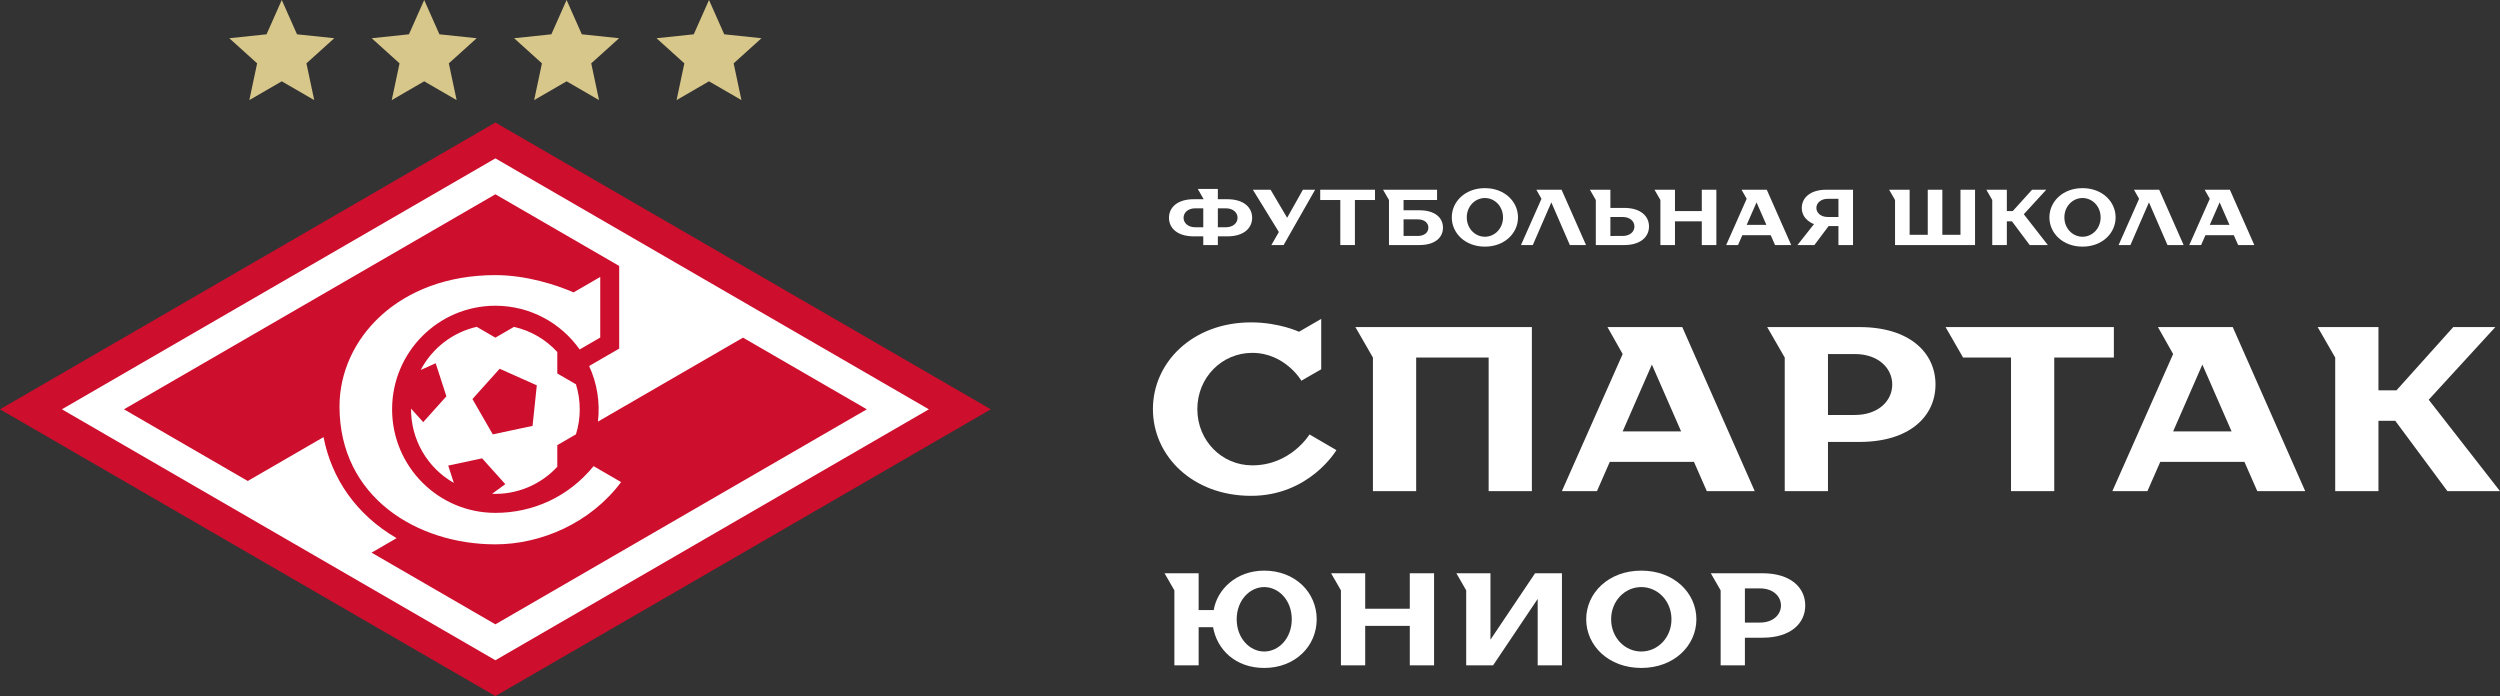 <?xml version="1.0" encoding="UTF-8"?> <svg xmlns="http://www.w3.org/2000/svg" width="255" height="71" viewBox="0 0 255 71" fill="none"><rect x="0" y="0" width="255" height="71" fill="#333333" stroke="none"/><g clip-path="url(#clip0_6_1904)"><path d="M122.128 41.73C122.128 44.957 124.632 47.466 127.73 47.466C131.664 47.466 133.571 44.312 133.571 44.312L136.313 45.913C136.313 45.913 133.571 50.575 127.61 50.575C121.65 50.575 117.598 46.51 117.598 41.73C117.598 36.949 121.651 32.883 127.611 32.883C130.473 32.883 132.498 33.84 132.498 33.84L134.764 32.526V37.666L132.737 38.836C132.761 38.836 131.067 35.992 127.73 35.992C124.632 35.992 122.128 38.502 122.128 41.73" fill="white"></path><path d="M156.251 50.097H151.841V36.471H144.449V50.097H140.039V36.471L138.25 33.363H156.251V50.097Z" fill="white"></path><path d="M159.312 50.096L165.512 36.111L163.962 33.362H171.592L178.983 50.096H174.095L172.783 47.108H164.2L162.89 50.096H159.312ZM165.512 44.001H171.473L168.492 37.187L165.512 44.001Z" fill="white"></path><path d="M189.672 33.362C194.799 33.362 197.421 35.992 197.421 39.22C197.421 42.448 194.799 45.076 189.672 45.076H186.453V50.096H182.043V36.47L180.254 33.362H189.672ZM186.453 42.327H189.195C191.579 42.327 193.01 40.893 193.01 39.221C193.01 37.549 191.579 36.112 189.195 36.112H186.453V42.327Z" fill="white"></path><path d="M215.614 33.362V36.47H209.533V50.096H205.123V36.47H200.235L198.447 33.362H215.614Z" fill="white"></path><path d="M215.461 50.096L221.66 36.111L220.11 33.362H227.74L235.131 50.096H230.243L228.932 47.108H220.348L219.037 50.096H215.461ZM221.66 44.001H227.621L224.641 37.187L221.66 44.001Z" fill="white"></path><path d="M242.602 39.817H244.438L250.232 33.362H254.523L247.728 40.773L255 50.097H249.636L244.319 42.925H242.602V50.097H238.191V36.471L236.402 33.362H242.602V39.817Z" fill="white"></path><path d="M122.734 24.109H121.769C120.081 24.109 119.236 23.262 119.236 22.214C119.236 21.166 120.081 20.32 121.769 20.32H122.775L122.172 19.271H124.221V20.32H125.186C126.874 20.32 127.719 21.166 127.719 22.215C127.719 23.264 126.874 24.109 125.186 24.109H124.221V24.995H122.734V24.109ZM122.734 23.181V21.247H121.93C121.166 21.247 120.724 21.69 120.724 22.214C120.724 22.738 121.166 23.181 121.93 23.181H122.734ZM125.025 23.181C125.789 23.181 126.231 22.738 126.231 22.214C126.231 21.69 125.789 21.247 125.025 21.247H124.221V23.181H125.025Z" fill="white"></path><path d="M130.444 23.665L127.791 19.352H129.6L131.288 22.214L132.896 19.352H134.143L130.927 24.995H129.68L130.444 23.665Z" fill="white"></path><path d="M136.712 20.401H134.662V19.352H140.25V20.401H138.2V24.995H136.712V20.401Z" fill="white"></path><path d="M141.676 20.401L141.072 19.352H146.58V20.401H143.163V21.448H144.771C146.379 21.448 147.183 22.214 147.183 23.221C147.183 24.229 146.379 24.995 144.771 24.995H141.676V20.401ZM144.61 24.068C145.293 24.068 145.695 23.705 145.695 23.221C145.695 22.738 145.294 22.375 144.61 22.375H143.163V24.068H144.61Z" fill="white"></path><path d="M148.082 22.173C148.082 20.561 149.449 19.19 151.459 19.19C153.469 19.19 154.836 20.561 154.836 22.173C154.836 23.786 153.469 25.156 151.459 25.156C149.449 25.156 148.082 23.786 148.082 22.173ZM153.308 22.173C153.308 21.045 152.464 20.198 151.459 20.198C150.454 20.198 149.61 21.045 149.61 22.173C149.61 23.302 150.454 24.148 151.459 24.148C152.464 24.148 153.308 23.302 153.308 22.173Z" fill="white"></path><path d="M157.231 20.279L156.708 19.352H159.281L161.774 24.995H160.125L158.236 20.642L156.346 24.995H155.141L157.231 20.279Z" fill="white"></path><path d="M162.773 20.401L162.17 19.352H164.26V21.206H165.667C167.355 21.206 168.199 22.053 168.199 23.101C168.199 24.148 167.355 24.995 165.667 24.995H162.773V20.401ZM165.506 24.068C166.27 24.068 166.712 23.625 166.712 23.101C166.712 22.577 166.27 22.134 165.506 22.134H164.26V24.069L165.506 24.068Z" fill="white"></path><path d="M169.361 20.401L168.758 19.352H170.848V21.529H173.582V19.352H175.069V24.995H173.582V22.577H170.848V24.995H169.361V20.401Z" fill="white"></path><path d="M178.161 20.279L177.639 19.352H180.211L182.703 24.995H181.056L180.612 23.987H177.719L177.276 24.995H176.07L178.161 20.279ZM180.171 22.939L179.166 20.641L178.161 22.939H180.171Z" fill="white"></path><path d="M185.028 22.858C185.028 22.858 183.782 22.455 183.782 21.206C183.782 20.198 184.626 19.352 186.274 19.352H189.008V24.995H187.521V23.061H186.515L185.068 24.995H183.34L185.028 22.858ZM187.521 22.134V20.279H186.435C185.711 20.279 185.269 20.722 185.269 21.206C185.269 21.69 185.702 22.133 186.435 22.133L187.521 22.134Z" fill="white"></path><path d="M193.294 20.401L192.691 19.352H194.782V23.947H196.631V19.352H198.119V23.947H199.968V19.352H201.455V24.995H193.294V20.401Z" fill="white"></path><path d="M203.21 20.401L202.607 19.352H204.698V21.529H205.301L207.27 19.352H208.717L206.427 21.851L208.878 24.995H207.03L205.22 22.577H204.698V24.995H203.21L203.21 20.401Z" fill="white"></path><path d="M209.039 22.173C209.039 20.561 210.406 19.19 212.416 19.19C214.425 19.19 215.792 20.561 215.792 22.173C215.792 23.786 214.425 25.156 212.416 25.156C210.406 25.156 209.039 23.786 209.039 22.173ZM214.265 22.173C214.265 21.045 213.421 20.198 212.416 20.198C211.411 20.198 210.566 21.045 210.566 22.173C210.566 23.302 211.41 24.148 212.416 24.148C213.421 24.148 214.265 23.302 214.265 22.173H214.265Z" fill="white"></path><path d="M218.188 20.279L217.666 19.352H220.239L222.731 24.995H221.083L219.193 20.642L217.304 24.995H216.098L218.188 20.279Z" fill="white"></path><path d="M225.397 20.279L224.874 19.352H227.447L229.94 24.995H228.292L227.849 23.987H224.955L224.513 24.995H223.307L225.397 20.279ZM227.407 22.939L226.402 20.641L225.397 22.939H227.407Z" fill="white"></path><path d="M123.734 63.972H122.262V67.862H119.787V60.216L118.783 58.472H122.262V62.228H123.801C124.135 60.149 126.075 58.204 128.952 58.204C132.096 58.204 134.303 60.418 134.303 63.167C134.303 65.917 132.096 68.131 128.952 68.131C126.008 68.131 124.135 66.253 123.734 63.972ZM131.761 63.167C131.761 61.222 130.423 59.881 128.952 59.881C127.481 59.881 126.143 61.222 126.143 63.167C126.143 65.113 127.48 66.454 128.952 66.454C130.423 66.454 131.761 65.112 131.761 63.167V63.167Z" fill="white"></path><path d="M136.775 60.216L135.771 58.473H139.25V62.094H143.799V58.473H146.275V67.862H143.799V63.839H139.25V67.862H136.775V60.216Z" fill="white"></path><path d="M149.552 60.216L148.549 58.473H152.027V65.247L156.577 58.473H159.319V67.862H156.844V61.088L152.296 67.862H149.552V60.216Z" fill="white"></path><path d="M161.793 63.167C161.793 60.484 164.068 58.204 167.412 58.204C170.757 58.204 173.032 60.484 173.032 63.167C173.032 65.85 170.757 68.131 167.412 68.131C164.068 68.131 161.793 65.85 161.793 63.167ZM170.49 63.167C170.49 61.289 169.085 59.881 167.412 59.881C165.74 59.881 164.335 61.289 164.335 63.167C164.335 65.044 165.74 66.454 167.413 66.454C169.085 66.454 170.49 65.045 170.49 63.167Z" fill="white"></path><path d="M175.505 60.216L174.502 58.473H179.786C182.663 58.473 184.135 59.948 184.135 61.759C184.135 63.57 182.663 65.046 179.786 65.046H177.98V67.862H175.505V60.216ZM179.518 63.502C180.856 63.502 181.659 62.698 181.659 61.759C181.659 60.82 180.856 60.015 179.518 60.015H177.98V63.502H179.518Z" fill="white"></path><path d="M48.62 3.899L44.821 3.499L43.267 0L41.713 3.499L37.914 3.899L40.753 6.462L39.959 10.209L43.267 8.294L46.575 10.209L45.781 6.462L48.62 3.899Z" fill="#D8C78A"></path><path d="M77.671 3.899L73.871 3.499L72.318 0L70.764 3.499L66.965 3.899L69.804 6.462L69.01 10.209L72.318 8.294L75.626 10.209L74.832 6.462L77.671 3.899Z" fill="#D8C78A"></path><path d="M63.145 3.899L59.346 3.499L57.792 0L56.239 3.499L52.44 3.899L55.278 6.462L54.484 10.209L57.792 8.294L61.1 10.209L60.306 6.462L63.145 3.899Z" fill="#D8C78A"></path><path d="M34.094 3.899L30.295 3.499L28.741 0L27.188 3.499L23.389 3.899L26.227 6.462L25.433 10.209L28.741 8.294L32.05 10.209L31.255 6.462L34.094 3.899Z" fill="#D8C78A"></path><path d="M50.53 12.498L0 41.749L50.53 71L101.06 41.749L50.53 12.498Z" fill="#CD0E2D"></path><path d="M60.546 47.547L63.353 49.173C60.217 53.375 55.153 55.523 50.53 55.523C42.584 55.523 34.629 50.744 34.629 41.46C34.629 34.585 40.644 28.061 50.53 28.061C53.705 28.061 56.773 29.068 58.503 29.824L61.225 28.248V34.429L59.126 35.645C57.217 32.947 54.08 31.185 50.53 31.185C44.711 31.185 39.994 35.915 39.994 41.749C39.994 47.584 44.712 52.313 50.53 52.313C54.368 52.313 57.996 50.675 60.546 47.547ZM94.746 41.749L50.53 67.345L6.314 41.749L50.53 16.153L94.746 41.749ZM50.53 63.681L88.416 41.749L75.787 34.439L60.99 43.004C61.219 41.067 60.908 39.104 60.092 37.333L63.158 35.557V27.128L50.529 19.817L12.644 41.749L25.273 49.06L33.001 44.585C33.82 48.799 36.31 52.476 40.452 54.893L37.901 56.37L50.53 63.681ZM50.188 50.369L51.541 49.384L49.176 46.751L45.719 47.488L46.292 49.257C43.541 47.699 41.897 44.769 41.926 41.675L43.167 43.057L45.532 40.424L44.441 37.054L42.913 37.736C44.075 35.522 46.162 33.897 48.626 33.337L50.529 34.439L52.428 33.34C54.166 33.732 55.689 34.648 56.844 35.903V38.094L58.745 39.195C59.263 40.858 59.264 42.639 58.749 44.302L56.844 45.405V47.61C55.129 49.47 52.681 50.467 50.188 50.369ZM54.321 43.44L54.754 39.304L50.965 37.612L48.19 40.702L50.264 44.304L54.321 43.44Z" fill="white"></path></g><defs><clipPath id="clip0_6_1904"><rect width="255" height="71" fill="white"></rect></clipPath></defs></svg> 